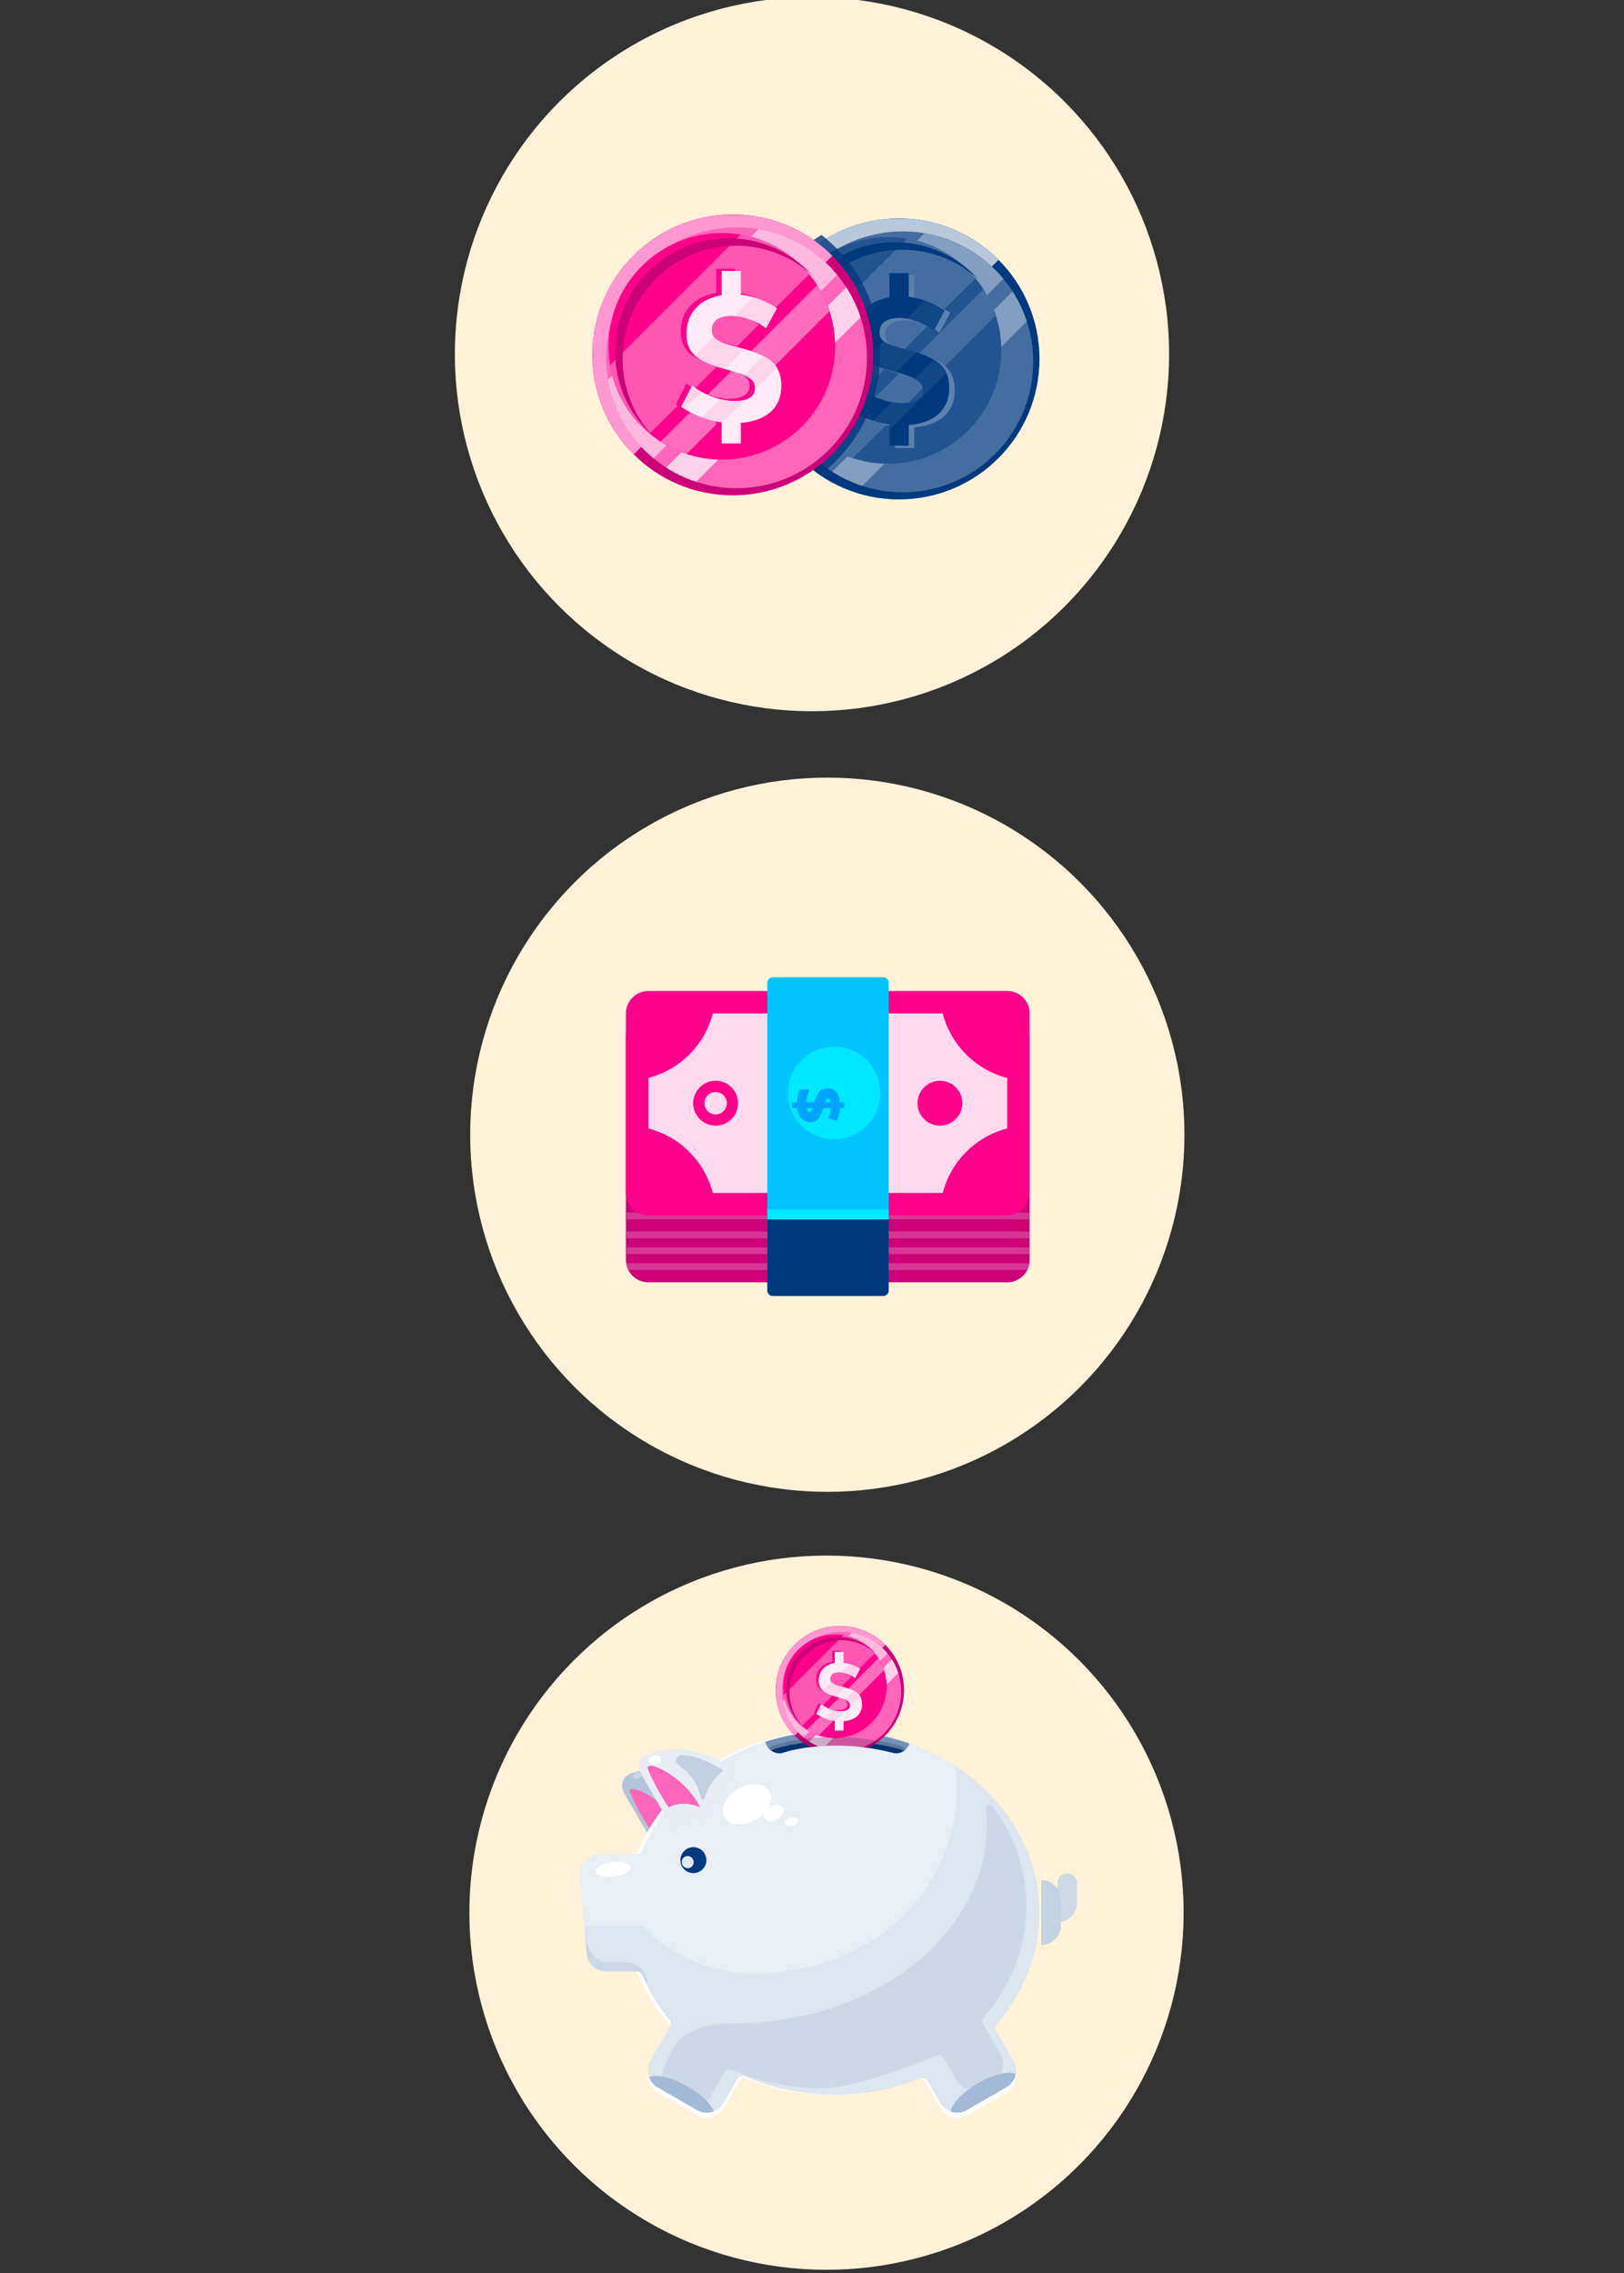 <?xml version="1.0" encoding="UTF-8" standalone="no"?>
<!DOCTYPE svg PUBLIC "-//W3C//DTD SVG 1.1//EN" "http://www.w3.org/Graphics/SVG/1.1/DTD/svg11.dtd">
<svg width="100%" height="100%" viewBox="0 0 2084 2917" version="1.1" xmlns="http://www.w3.org/2000/svg" xmlns:xlink="http://www.w3.org/1999/xlink" xml:space="preserve" xmlns:serif="http://www.serif.com/" style="fill-rule:evenodd;clip-rule:evenodd;stroke-linejoin:round;stroke-miterlimit:2;">
    <rect x="0" y="0" width="2084" height="2917" fill="#333333" stroke="none"/>
    <g transform="matrix(4.167,0,0,4.167,-2229.17,-3254.17)">
        <g id="slide-hero" serif:id="slide hero" transform="matrix(1.03,0,0,0.875,-16.486,781)">
            <rect x="535.564" y="0" width="485.564" height="800" style="fill:none;"/>
            <g transform="matrix(0.971,0,0,1.143,-260.459,3797.03)">
                <g id="circle" transform="matrix(1.027,0,0,1.027,915.582,-4839.2)">
                    <circle cx="150" cy="1583.44" r="107.068" style="fill:rgb(255,242,217);"/>
                    <clipPath id="_clip1">
                        <circle cx="150" cy="1583.44" r="107.068"/>
                    </clipPath>
                    <g clip-path="url(#_clip1)">
                        <g transform="matrix(0.973,0,0,1.313,15.969,-247.59)">
                            <rect x="-3.117" y="1487.81" width="290.818" height="141.663" style="fill:rgb(0,57,126);"/>
                        </g>
                    </g>
                </g>
                <g id="artwork" transform="matrix(1.683,0,0,1.683,867.547,-5164.05)">
                    <g id="coin-2" transform="matrix(2.295,-1.11022e-16,1.11022e-16,2.295,-145.861,-1388.74)">
                        <g transform="matrix(0.718,0,0,0.718,-921.592,299.413)">
                            <circle cx="1454.6" cy="1129.82" r="15.6" style="fill:rgb(0,57,126);"/>
                            <clipPath id="_clip2">
                                <circle cx="1454.6" cy="1129.82" r="15.6"/>
                            </clipPath>
                            <g clip-path="url(#_clip2)">
                                <g transform="matrix(0.975,0,0,0.975,5.495,27.879)">
                                    <path d="M1470.29,1146.22L1502.29,1114.22L1470.29,1114.22L1470.29,1146.22Z" style="fill:rgb(184,200,219);"/>
                                </g>
                            </g>
                        </g>
                        <g transform="matrix(0.762,0,0,0.762,-985.294,249.934)">
                            <circle cx="1454.6" cy="1129.82" r="13.65" style="fill:rgb(68,110,160);"/>
                            <clipPath id="_clip3">
                                <circle cx="1454.6" cy="1129.82" r="13.65"/>
                            </clipPath>
                            <g clip-path="url(#_clip3)">
                                <g transform="matrix(1.085,1.085,-0.841,0.841,885.268,-1332.67)">
                                    <rect x="1392" y="1114" width="6" height="26" style="fill:rgb(130,158,192);"/>
                                </g>
                                <g transform="matrix(0.385,0.385,-0.841,0.841,1867.32,-350.621)">
                                    <rect x="1392" y="1114" width="6" height="26" style="fill:rgb(130,158,192);"/>
                                </g>
                            </g>
                        </g>
                        <g transform="matrix(0.662,0,0,0.662,-841.01,362.002)">
                            <circle cx="1454.6" cy="1129.82" r="13.65" style="fill:rgb(35,84,144);"/>
                            <clipPath id="_clip4">
                                <circle cx="1454.6" cy="1129.82" r="13.65"/>
                            </clipPath>
                            <g clip-path="url(#_clip4)">
                                <g transform="matrix(1.085,1.085,-0.841,0.841,885.268,-1332.67)">
                                    <rect x="1392" y="1114" width="6" height="26" style="fill:rgb(68,110,160);"/>
                                </g>
                                <g transform="matrix(0.385,0.385,-0.841,0.841,1867.32,-350.621)">
                                    <rect x="1392" y="1114" width="6" height="26" style="fill:rgb(68,110,160);"/>
                                </g>
                            </g>
                        </g>
                        <g transform="matrix(0.594,0,0,0.594,-729.344,854.75)">
                            <path d="M1423.78,441.576C1420.72,438.792 1418.81,434.782 1418.81,430.327C1418.81,421.926 1425.63,415.106 1434.03,415.106C1438.48,415.106 1442.49,417.024 1445.28,420.078C1442.57,417.611 1438.97,416.106 1435.03,416.106C1426.63,416.106 1419.81,422.926 1419.81,431.327C1419.81,435.273 1421.31,438.87 1423.78,441.576Z" style="fill:rgb(0,57,126);"/>
                        </g>
                        <g transform="matrix(0.594,0,0,0.594,-755.596,868.717)">
                            <path d="M1480.85,399.225C1481.25,399.268 1481.63,399.336 1482,399.428C1482.71,399.604 1483.38,399.835 1484,400.122C1484.62,400.41 1485.18,400.721 1485.68,401.056L1484.22,403.738C1484.11,403.626 1483.9,403.474 1483.61,403.283C1483.31,403.091 1482.95,402.908 1482.53,402.732C1482.11,402.557 1481.65,402.401 1481.15,402.265C1480.66,402.13 1480.15,402.062 1479.64,402.062C1478.75,402.062 1478.08,402.229 1477.62,402.565C1477.17,402.9 1476.94,403.371 1476.94,403.977C1476.94,404.44 1477.08,404.807 1477.37,405.078C1477.66,405.35 1478.09,405.581 1478.66,405.773C1479.24,405.964 1479.96,406.172 1480.82,406.395C1481.93,406.666 1482.9,406.998 1483.73,407.389C1484.55,407.78 1485.18,408.291 1485.62,408.921C1486.06,409.551 1486.28,410.385 1486.28,411.423C1486.28,412.333 1486.11,413.111 1485.77,413.757C1485.44,414.404 1484.98,414.926 1484.38,415.325C1483.79,415.724 1483.12,416.016 1482.37,416.199C1481.89,416.318 1481.38,416.399 1480.85,416.441L1480.85,419.201L1478.27,419.201L1478.27,416.355C1478,416.316 1477.72,416.268 1477.44,416.211C1476.6,416.036 1475.78,415.784 1475,415.457C1474.22,415.13 1473.5,414.735 1472.85,414.272L1474.31,411.423C1474.45,411.566 1474.7,411.754 1475.07,411.985C1475.44,412.217 1475.89,412.448 1476.41,412.68C1476.94,412.911 1477.51,413.107 1478.14,413.266C1478.76,413.426 1479.39,413.506 1480.03,413.506C1480.92,413.506 1481.6,413.354 1482.06,413.051C1482.53,412.748 1482.76,412.317 1482.76,411.758C1482.76,411.247 1482.57,410.848 1482.21,410.561C1481.84,410.274 1481.33,410.022 1480.67,409.807C1480.02,409.591 1479.25,409.356 1478.35,409.101C1477.28,408.797 1476.39,408.458 1475.67,408.083C1474.95,407.708 1474.42,407.233 1474.07,406.658C1473.71,406.084 1473.54,405.366 1473.54,404.504C1473.54,403.339 1473.82,402.361 1474.37,401.571C1474.92,400.781 1475.66,400.182 1476.6,399.775C1477.13,399.549 1477.68,399.386 1478.27,399.285L1478.27,396.041L1480.85,396.041L1480.85,399.225Z" style="fill:rgb(93,129,173);fill-rule:nonzero;"/>
                        </g>
                        <g transform="matrix(0.594,0,0,0.594,-756.037,868.534)">
                            <path d="M1480.85,399.225C1481.25,399.268 1481.63,399.336 1482,399.428C1482.71,399.604 1483.38,399.835 1484,400.122C1484.62,400.41 1485.18,400.721 1485.68,401.056L1484.22,403.738C1484.11,403.626 1483.9,403.474 1483.61,403.283C1483.31,403.091 1482.95,402.908 1482.53,402.732C1482.11,402.557 1481.65,402.401 1481.15,402.265C1480.66,402.13 1480.15,402.062 1479.64,402.062C1478.75,402.062 1478.08,402.229 1477.62,402.565C1477.17,402.9 1476.94,403.371 1476.94,403.977C1476.94,404.44 1477.08,404.807 1477.37,405.078C1477.66,405.35 1478.09,405.581 1478.66,405.773C1479.24,405.964 1479.96,406.172 1480.82,406.395C1481.93,406.666 1482.9,406.998 1483.73,407.389C1484.55,407.78 1485.18,408.291 1485.62,408.921C1486.06,409.551 1486.28,410.385 1486.28,411.423C1486.28,412.333 1486.11,413.111 1485.77,413.757C1485.44,414.404 1484.98,414.926 1484.38,415.325C1483.79,415.724 1483.12,416.016 1482.37,416.199C1481.89,416.318 1481.38,416.399 1480.85,416.441L1480.85,419.201L1478.27,419.201L1478.27,416.355C1478,416.316 1477.72,416.268 1477.44,416.211C1476.6,416.036 1475.78,415.784 1475,415.457C1474.22,415.13 1473.5,414.735 1472.85,414.272L1474.31,411.423C1474.45,411.566 1474.7,411.754 1475.07,411.985C1475.44,412.217 1475.89,412.448 1476.41,412.68C1476.94,412.911 1477.51,413.107 1478.14,413.266C1478.76,413.426 1479.39,413.506 1480.03,413.506C1480.92,413.506 1481.6,413.354 1482.06,413.051C1482.53,412.748 1482.76,412.317 1482.76,411.758C1482.76,411.247 1482.57,410.848 1482.21,410.561C1481.84,410.274 1481.33,410.022 1480.67,409.807C1480.02,409.591 1479.25,409.356 1478.35,409.101C1477.28,408.797 1476.39,408.458 1475.67,408.083C1474.95,407.708 1474.42,407.233 1474.07,406.658C1473.71,406.084 1473.54,405.366 1473.54,404.504C1473.54,403.339 1473.82,402.361 1474.37,401.571C1474.92,400.781 1475.66,400.182 1476.6,399.775C1477.13,399.549 1477.68,399.386 1478.27,399.285L1478.27,396.041L1480.85,396.041L1480.85,399.225Z" style="fill:rgb(0,57,126);fill-rule:nonzero;"/>
                            <clipPath id="_clip5">
                                <path d="M1480.85,399.225C1481.25,399.268 1481.63,399.336 1482,399.428C1482.71,399.604 1483.38,399.835 1484,400.122C1484.62,400.41 1485.18,400.721 1485.68,401.056L1484.22,403.738C1484.11,403.626 1483.9,403.474 1483.61,403.283C1483.31,403.091 1482.95,402.908 1482.53,402.732C1482.11,402.557 1481.65,402.401 1481.15,402.265C1480.66,402.13 1480.15,402.062 1479.64,402.062C1478.75,402.062 1478.08,402.229 1477.62,402.565C1477.17,402.9 1476.94,403.371 1476.94,403.977C1476.94,404.44 1477.08,404.807 1477.37,405.078C1477.66,405.35 1478.09,405.581 1478.66,405.773C1479.24,405.964 1479.96,406.172 1480.82,406.395C1481.93,406.666 1482.9,406.998 1483.73,407.389C1484.55,407.78 1485.18,408.291 1485.62,408.921C1486.06,409.551 1486.28,410.385 1486.28,411.423C1486.28,412.333 1486.11,413.111 1485.77,413.757C1485.44,414.404 1484.98,414.926 1484.38,415.325C1483.79,415.724 1483.12,416.016 1482.37,416.199C1481.89,416.318 1481.38,416.399 1480.85,416.441L1480.85,419.201L1478.27,419.201L1478.27,416.355C1478,416.316 1477.72,416.268 1477.44,416.211C1476.6,416.036 1475.78,415.784 1475,415.457C1474.22,415.13 1473.5,414.735 1472.85,414.272L1474.31,411.423C1474.45,411.566 1474.7,411.754 1475.07,411.985C1475.44,412.217 1475.89,412.448 1476.41,412.68C1476.94,412.911 1477.51,413.107 1478.14,413.266C1478.76,413.426 1479.39,413.506 1480.03,413.506C1480.92,413.506 1481.6,413.354 1482.06,413.051C1482.53,412.748 1482.76,412.317 1482.76,411.758C1482.76,411.247 1482.57,410.848 1482.21,410.561C1481.84,410.274 1481.33,410.022 1480.67,409.807C1480.02,409.591 1479.25,409.356 1478.35,409.101C1477.28,408.797 1476.39,408.458 1475.67,408.083C1474.95,407.708 1474.42,407.233 1474.07,406.658C1473.71,406.084 1473.54,405.366 1473.54,404.504C1473.54,403.339 1473.82,402.361 1474.37,401.571C1474.92,400.781 1475.66,400.182 1476.6,399.775C1477.13,399.549 1477.68,399.386 1478.27,399.285L1478.27,396.041L1480.85,396.041L1480.85,399.225Z" clip-rule="nonzero"/>
                            </clipPath>
                            <g clip-path="url(#_clip5)">
                                <g transform="matrix(0.485,0.485,-0.938,0.938,1857.13,-1324.67)">
                                    <rect x="1392" y="1114" width="6" height="26" style="fill:rgb(18,71,135);"/>
                                </g>
                                <g transform="matrix(0.288,0.288,-0.938,0.938,2135.96,-1045.84)">
                                    <rect x="1392" y="1114" width="6" height="26" style="fill:rgb(18,71,135);"/>
                                </g>
                            </g>
                        </g>
                    </g>
                    <g id="shadow" transform="matrix(0.594,0,0,0.594,-729.361,868.237)">
                        <path d="M1432.94,453.225C1443.93,461.732 1451,475.046 1451,490C1451,504.954 1443.93,518.268 1432.94,526.775C1420.65,519.143 1412.46,505.52 1412.46,490C1412.46,474.48 1420.65,460.857 1432.94,453.225Z" style="fill:rgb(0,57,126);fill-opacity:0.8;"/>
                    </g>
                    <g id="coin" transform="matrix(2.294,1.11006e-16,-1.11006e-16,2.294,-176.143,-1388.37)">
                        <g transform="matrix(0.718,0,0,0.718,-921.592,299.413)">
                            <circle cx="1454.6" cy="1129.82" r="15.6" style="fill:rgb(204,0,119);"/>
                            <clipPath id="_clip6">
                                <circle cx="1454.6" cy="1129.82" r="15.6"/>
                            </clipPath>
                            <g clip-path="url(#_clip6)">
                                <g transform="matrix(0.975,0,0,0.975,5.495,27.879)">
                                    <path d="M1470.29,1146.22L1502.29,1114.22L1470.29,1114.22L1470.29,1146.22Z" style="fill:rgb(255,152,208);"/>
                                </g>
                            </g>
                        </g>
                        <g transform="matrix(0.762,0,0,0.762,-985.294,249.934)">
                            <circle cx="1454.6" cy="1129.82" r="13.65" style="fill:rgb(255,102,185);"/>
                            <clipPath id="_clip7">
                                <circle cx="1454.6" cy="1129.82" r="13.65"/>
                            </clipPath>
                            <g clip-path="url(#_clip7)">
                                <g transform="matrix(1.085,1.085,-0.841,0.841,885.268,-1332.67)">
                                    <rect x="1392" y="1114" width="6" height="26" style="fill:rgb(255,185,223);"/>
                                </g>
                                <g transform="matrix(0.385,0.385,-0.841,0.841,1867.32,-350.621)">
                                    <rect x="1392" y="1114" width="6" height="26" style="fill:rgb(255,210,235);"/>
                                </g>
                            </g>
                        </g>
                        <g transform="matrix(0.662,0,0,0.662,-841.01,362.002)">
                            <circle cx="1454.6" cy="1129.82" r="13.65" style="fill:rgb(255,0,138);"/>
                            <clipPath id="_clip8">
                                <circle cx="1454.6" cy="1129.82" r="13.65"/>
                            </clipPath>
                            <g clip-path="url(#_clip8)">
                                <g transform="matrix(1.085,1.085,-0.841,0.841,885.268,-1332.67)">
                                    <rect x="1392" y="1114" width="6" height="26" style="fill:rgb(255,87,178);"/>
                                </g>
                                <g transform="matrix(0.385,0.385,-0.841,0.841,1867.32,-350.621)">
                                    <rect x="1392" y="1114" width="6" height="26" style="fill:rgb(255,109,188);"/>
                                </g>
                            </g>
                        </g>
                        <g transform="matrix(0.594,0,0,0.594,-729.344,854.75)">
                            <path d="M1423.78,441.576C1420.72,438.792 1418.81,434.782 1418.81,430.327C1418.81,421.926 1425.63,415.106 1434.03,415.106C1438.48,415.106 1442.49,417.024 1445.28,420.078C1442.57,417.611 1438.97,416.106 1435.03,416.106C1426.63,416.106 1419.81,422.926 1419.81,431.327C1419.81,435.273 1421.31,438.87 1423.78,441.576Z" style="fill:rgb(204,0,119);"/>
                        </g>
                        <g transform="matrix(0.594,0,0,0.594,-756.612,868.502)">
                            <path d="M1480.85,399.225C1481.25,399.268 1481.63,399.336 1482,399.428C1482.71,399.604 1483.38,399.835 1484,400.122C1484.62,400.41 1485.18,400.721 1485.68,401.056L1484.22,403.738C1484.11,403.626 1483.9,403.474 1483.61,403.283C1483.31,403.091 1482.95,402.908 1482.53,402.732C1482.11,402.557 1481.65,402.401 1481.15,402.265C1480.66,402.13 1480.15,402.062 1479.64,402.062C1478.75,402.062 1478.08,402.229 1477.62,402.565C1477.17,402.9 1476.94,403.371 1476.94,403.977C1476.94,404.44 1477.08,404.807 1477.37,405.078C1477.66,405.35 1478.09,405.581 1478.66,405.773C1479.24,405.964 1479.96,406.172 1480.82,406.395C1481.93,406.666 1482.9,406.998 1483.73,407.389C1484.55,407.78 1485.18,408.291 1485.62,408.921C1486.06,409.551 1486.28,410.385 1486.28,411.423C1486.28,412.333 1486.11,413.111 1485.77,413.757C1485.44,414.404 1484.98,414.926 1484.38,415.325C1483.79,415.724 1483.12,416.016 1482.37,416.199C1481.89,416.318 1481.38,416.399 1480.85,416.441L1480.85,419.201L1478.27,419.201L1478.27,416.355C1478,416.316 1477.72,416.268 1477.44,416.211C1476.6,416.036 1475.78,415.784 1475,415.457C1474.22,415.13 1473.5,414.735 1472.85,414.272L1474.31,411.423C1474.45,411.566 1474.7,411.754 1475.07,411.985C1475.44,412.217 1475.89,412.448 1476.41,412.68C1476.94,412.911 1477.51,413.107 1478.14,413.266C1478.76,413.426 1479.39,413.506 1480.03,413.506C1480.92,413.506 1481.6,413.354 1482.06,413.051C1482.53,412.748 1482.76,412.317 1482.76,411.758C1482.76,411.247 1482.57,410.848 1482.21,410.561C1481.84,410.274 1481.33,410.022 1480.67,409.807C1480.02,409.591 1479.25,409.356 1478.35,409.101C1477.28,408.797 1476.39,408.458 1475.67,408.083C1474.95,407.708 1474.42,407.233 1474.07,406.658C1473.71,406.084 1473.54,405.366 1473.54,404.504C1473.54,403.339 1473.82,402.361 1474.37,401.571C1474.92,400.781 1475.66,400.182 1476.6,399.775C1477.13,399.549 1477.68,399.386 1478.27,399.285L1478.27,396.041L1480.85,396.041L1480.85,399.225Z" style="fill:rgb(255,0,138);fill-rule:nonzero;"/>
                        </g>
                        <g transform="matrix(0.594,0,0,0.594,-756.17,868.685)">
                            <path d="M1480.85,399.225C1481.25,399.268 1481.63,399.336 1482,399.428C1482.71,399.604 1483.38,399.835 1484,400.122C1484.62,400.41 1485.18,400.721 1485.68,401.056L1484.22,403.738C1484.11,403.626 1483.9,403.474 1483.61,403.283C1483.31,403.091 1482.95,402.908 1482.53,402.732C1482.11,402.557 1481.65,402.401 1481.15,402.265C1480.66,402.13 1480.15,402.062 1479.64,402.062C1478.75,402.062 1478.08,402.229 1477.62,402.565C1477.17,402.9 1476.94,403.371 1476.94,403.977C1476.94,404.44 1477.08,404.807 1477.37,405.078C1477.66,405.35 1478.09,405.581 1478.66,405.773C1479.24,405.964 1479.96,406.172 1480.82,406.395C1481.93,406.666 1482.9,406.998 1483.73,407.389C1484.55,407.78 1485.18,408.291 1485.62,408.921C1486.06,409.551 1486.28,410.385 1486.28,411.423C1486.28,412.333 1486.11,413.111 1485.77,413.757C1485.44,414.404 1484.98,414.926 1484.38,415.325C1483.79,415.724 1483.12,416.016 1482.37,416.199C1481.89,416.318 1481.38,416.399 1480.85,416.441L1480.85,419.201L1478.27,419.201L1478.27,416.355C1478,416.316 1477.72,416.268 1477.44,416.211C1476.6,416.036 1475.78,415.784 1475,415.457C1474.22,415.13 1473.5,414.735 1472.85,414.272L1474.31,411.423C1474.45,411.566 1474.7,411.754 1475.07,411.985C1475.44,412.217 1475.89,412.448 1476.41,412.68C1476.94,412.911 1477.51,413.107 1478.14,413.266C1478.76,413.426 1479.39,413.506 1480.03,413.506C1480.92,413.506 1481.6,413.354 1482.06,413.051C1482.53,412.748 1482.76,412.317 1482.76,411.758C1482.76,411.247 1482.57,410.848 1482.21,410.561C1481.84,410.274 1481.33,410.022 1480.67,409.807C1480.02,409.591 1479.25,409.356 1478.35,409.101C1477.28,408.797 1476.39,408.458 1475.67,408.083C1474.95,407.708 1474.42,407.233 1474.07,406.658C1473.71,406.084 1473.54,405.366 1473.54,404.504C1473.54,403.339 1473.82,402.361 1474.37,401.571C1474.92,400.781 1475.66,400.182 1476.6,399.775C1477.13,399.549 1477.68,399.386 1478.27,399.285L1478.27,396.041L1480.85,396.041L1480.85,399.225Z" style="fill:rgb(255,235,246);fill-rule:nonzero;"/>
                            <clipPath id="_clip9">
                                <path d="M1480.85,399.225C1481.25,399.268 1481.63,399.336 1482,399.428C1482.71,399.604 1483.38,399.835 1484,400.122C1484.62,400.41 1485.18,400.721 1485.68,401.056L1484.22,403.738C1484.11,403.626 1483.9,403.474 1483.61,403.283C1483.31,403.091 1482.95,402.908 1482.53,402.732C1482.11,402.557 1481.65,402.401 1481.15,402.265C1480.66,402.13 1480.15,402.062 1479.64,402.062C1478.75,402.062 1478.08,402.229 1477.62,402.565C1477.17,402.9 1476.94,403.371 1476.94,403.977C1476.94,404.44 1477.08,404.807 1477.37,405.078C1477.66,405.35 1478.09,405.581 1478.66,405.773C1479.24,405.964 1479.96,406.172 1480.82,406.395C1481.93,406.666 1482.9,406.998 1483.73,407.389C1484.55,407.78 1485.18,408.291 1485.62,408.921C1486.06,409.551 1486.28,410.385 1486.28,411.423C1486.28,412.333 1486.11,413.111 1485.77,413.757C1485.44,414.404 1484.98,414.926 1484.38,415.325C1483.79,415.724 1483.12,416.016 1482.37,416.199C1481.89,416.318 1481.38,416.399 1480.85,416.441L1480.85,419.201L1478.27,419.201L1478.27,416.355C1478,416.316 1477.72,416.268 1477.44,416.211C1476.6,416.036 1475.78,415.784 1475,415.457C1474.22,415.13 1473.5,414.735 1472.85,414.272L1474.31,411.423C1474.45,411.566 1474.7,411.754 1475.07,411.985C1475.44,412.217 1475.89,412.448 1476.41,412.68C1476.94,412.911 1477.51,413.107 1478.14,413.266C1478.76,413.426 1479.39,413.506 1480.03,413.506C1480.92,413.506 1481.6,413.354 1482.06,413.051C1482.53,412.748 1482.76,412.317 1482.76,411.758C1482.76,411.247 1482.57,410.848 1482.21,410.561C1481.84,410.274 1481.33,410.022 1480.67,409.807C1480.02,409.591 1479.25,409.356 1478.35,409.101C1477.28,408.797 1476.39,408.458 1475.67,408.083C1474.95,407.708 1474.42,407.233 1474.07,406.658C1473.71,406.084 1473.54,405.366 1473.54,404.504C1473.54,403.339 1473.82,402.361 1474.37,401.571C1474.92,400.781 1475.66,400.182 1476.6,399.775C1477.13,399.549 1477.68,399.386 1478.27,399.285L1478.27,396.041L1480.85,396.041L1480.85,399.225Z" clip-rule="nonzero"/>
                            </clipPath>
                            <g clip-path="url(#_clip9)">
                                <g transform="matrix(0.485,0.485,-0.938,0.938,1857.6,-1325.77)">
                                    <rect x="1392" y="1114" width="6" height="26" style="fill:rgb(255,213,236);"/>
                                </g>
                                <g transform="matrix(0.288,0.288,-0.938,0.938,2136.43,-1046.93)">
                                    <rect x="1392" y="1114" width="6" height="26" style="fill:rgb(255,213,236);"/>
                                </g>
                            </g>
                        </g>
                    </g>
                </g>
            </g>
            <g transform="matrix(0.971,0,0,1.143,987.007,576.219)">
                <g id="circle1" serif:id="circle" transform="matrix(1.027,0,0,1.027,-364.418,-1780.99)">
                    <circle cx="150" cy="1583.44" r="107.068" style="fill:rgb(255,242,217);"/>
                    <clipPath id="_clip10">
                        <circle cx="150" cy="1583.44" r="107.068"/>
                    </clipPath>
                    <g clip-path="url(#_clip10)">
                        <g transform="matrix(0.973,0,0,1.313,15.969,-247.59)">
                            <rect x="-3.117" y="1487.81" width="290.818" height="141.663" style="fill:rgb(0,57,126);"/>
                        </g>
                    </g>
                </g>
                <g id="artwork1" serif:id="artwork" transform="matrix(-1.86903e-16,1.872,-1.872,-1.86903e-16,1971.6,-378.98)">
                    <g transform="matrix(0,-1,1,0,-1042.76,1295.99)">
                        <path d="M97.276,1153.58L97.276,1146.3C97.276,1145.3 97.677,1144.37 98.357,1143.69C99.037,1143.01 99.967,1142.61 100.966,1142.61L112.035,1142.61L160.003,1142.61C161.002,1142.61 161.932,1143.01 162.612,1143.69C163.292,1144.37 163.693,1145.3 163.693,1146.3L163.693,1157.37L163.693,1160.98L163.693,1168.36L163.693,1172.03L163.693,1175.82L163.693,1183.1C163.693,1184.1 163.292,1185.03 162.612,1185.71C161.932,1186.39 161.002,1186.79 160.003,1186.79L148.934,1186.79L112.035,1186.79L100.966,1186.79C99.967,1186.79 99.037,1186.39 98.357,1185.71C97.677,1185.03 97.276,1184.1 97.276,1183.1L97.276,1175.82L97.276,1164.65L97.276,1160.98L97.276,1157.37L97.276,1153.58Z" style="fill:rgb(204,0,119);"/>
                        <clipPath id="_clip11">
                            <path d="M97.276,1153.58L97.276,1146.3C97.276,1145.3 97.677,1144.37 98.357,1143.69C99.037,1143.01 99.967,1142.61 100.966,1142.61L112.035,1142.61L160.003,1142.61C161.002,1142.61 161.932,1143.01 162.612,1143.69C163.292,1144.37 163.693,1145.3 163.693,1146.3L163.693,1157.37L163.693,1160.98L163.693,1168.36L163.693,1172.03L163.693,1175.82L163.693,1183.1C163.693,1184.1 163.292,1185.03 162.612,1185.71C161.932,1186.39 161.002,1186.79 160.003,1186.79L148.934,1186.79L112.035,1186.79L100.966,1186.79C99.967,1186.79 99.037,1186.39 98.357,1185.71C97.677,1185.03 97.276,1184.1 97.276,1183.1L97.276,1175.82L97.276,1164.65L97.276,1160.98L97.276,1157.37L97.276,1153.58Z"/>
                        </clipPath>
                        <g clip-path="url(#_clip11)">
                            <g transform="matrix(5.55112e-17,0.505,-0.761,0,2609.06,713.912)">
                                <rect x="919.844" y="3211.7" width="2.201" height="98.362" style="fill:rgb(215,54,148);"/>
                            </g>
                            <g transform="matrix(5.55112e-17,0.505,-0.761,0,2609.06,710.798)">
                                <rect x="919.844" y="3211.7" width="2.201" height="98.362" style="fill:rgb(215,54,148);"/>
                            </g>
                            <g transform="matrix(5.55112e-17,0.505,-0.761,0,2609.06,716.517)">
                                <rect x="919.844" y="3211.7" width="2.201" height="98.362" style="fill:rgb(215,54,148);"/>
                            </g>
                            <g transform="matrix(5.55112e-17,0.505,-0.761,0,2609.06,719.123)">
                                <rect x="919.844" y="3211.7" width="2.201" height="98.362" style="fill:rgb(215,54,148);"/>
                            </g>
                        </g>
                    </g>
                    <g transform="matrix(0,-1,1,0,-1053.77,1295.99)">
                        <g transform="matrix(0.594,0,0,0.594,-349.194,-758.759)">
                            <rect x="757.138" y="3218.34" width="101.24" height="52.498" style="fill:rgb(255,218,238);"/>
                        </g>
                        <g transform="matrix(3.795,0,0,3.075,93.481,1137.59)">
                            <path d="M1,8.8L1,5.2C1,4.875 1.106,4.573 1.285,4.351C1.464,4.13 1.709,4 1.972,4L4.889,4L17.528,4C17.791,4 18.036,4.13 18.215,4.351C18.394,4.573 18.5,4.875 18.5,5.2L18.5,8.8L18.5,11.2L18.5,14.8C18.5,15.125 18.394,15.427 18.215,15.649C18.036,15.87 17.791,16 17.528,16L14.611,16L4.889,16L1.972,16C1.709,16 1.464,15.87 1.285,15.649C1.106,15.427 1,15.125 1,14.8L1,8.8ZM14.733,5.2L4.766,5.2C4.415,6.887 3.339,8.215 1.972,8.649L1.972,11.351C3.339,11.785 4.415,13.113 4.766,14.8L14.734,14.8C15.085,13.113 16.161,11.785 17.528,11.351L17.528,8.649C16.161,8.216 15.084,6.887 14.733,5.2ZM9.75,7C11.091,7 12.181,8.344 12.181,10C12.181,11.656 11.091,13 9.75,13C8.409,13 7.319,11.656 7.319,10C7.319,8.344 8.409,7 9.75,7ZM14.611,8.8C15.148,8.8 15.583,9.338 15.583,10C15.583,10.662 15.148,11.2 14.611,11.2C14.075,11.2 13.639,10.662 13.639,10C13.639,9.338 14.075,8.8 14.611,8.8ZM4.889,8.8C5.425,8.8 5.861,9.338 5.861,10C5.861,10.662 5.425,11.2 4.889,11.2C4.352,11.2 3.917,10.662 3.917,10C3.917,9.338 4.352,8.8 4.889,8.8ZM4.889,9.4C4.621,9.4 4.403,9.669 4.403,10C4.403,10.331 4.621,10.6 4.889,10.6C5.157,10.6 5.375,10.331 5.375,10C5.375,9.669 5.157,9.4 4.889,9.4Z" style="fill:rgb(255,0,138);"/>
                        </g>
                    </g>
                    <g transform="matrix(0.594,0,0,0.594,-349.19,-762.54)">
                        <path d="M832.584,3229C833.433,3229 834.121,3229.69 834.121,3230.54C834.121,3236.14 834.121,3255.47 834.121,3261.07C834.121,3261.92 833.433,3262.61 832.584,3262.61C821.845,3262.61 758.14,3262.61 747.4,3262.61C746.552,3262.61 745.864,3261.92 745.864,3261.07C745.864,3255.47 745.864,3236.14 745.864,3230.54C745.864,3229.69 746.552,3229 747.4,3229C758.14,3229 821.845,3229 832.584,3229Z" style="fill:rgb(0,197,255);"/>
                        <clipPath id="_clip12">
                            <path d="M832.584,3229C833.433,3229 834.121,3229.69 834.121,3230.54C834.121,3236.14 834.121,3255.47 834.121,3261.07C834.121,3261.92 833.433,3262.61 832.584,3262.61C821.845,3262.61 758.14,3262.61 747.4,3262.61C746.552,3262.61 745.864,3261.92 745.864,3261.07C745.864,3255.47 745.864,3236.14 745.864,3230.54C745.864,3229.69 746.552,3229 747.4,3229C758.14,3229 821.845,3229 832.584,3229Z"/>
                        </clipPath>
                        <g clip-path="url(#_clip12)">
                            <g transform="matrix(1,0,0,1,0,-0.859)">
                                <rect x="811.786" y="3229" width="22.335" height="35.329" style="fill:rgb(0,57,126);"/>
                            </g>
                            <g transform="matrix(0.126,1.73516e-16,-4.86155e-17,1,707.84,-1.129)">
                                <rect x="811.786" y="3229" width="22.335" height="35.329" style="fill:rgb(0,232,255);"/>
                            </g>
                        </g>
                    </g>
                    <g transform="matrix(0.357,-0.357,0.357,0.357,-1320.33,293.898)">
                        <circle cx="787.993" cy="3226.58" r="15.056" style="fill:rgb(0,232,255);"/>
                    </g>
                    <g transform="matrix(0.319,3.49823e-17,-3.49823e-17,0.319,-93.054,124.38)">
                        <path d="M650.377,3282.18L650.377,3279.54C648.951,3279.51 647.725,3279.37 646.701,3279.14C645.677,3278.9 644.703,3278.58 643.781,3278.19L643.781,3273.15C644.821,3273.61 645.929,3273.98 647.103,3274.25C648.278,3274.53 649.369,3274.71 650.377,3274.79L650.377,3270.74C649.015,3270.34 647.798,3269.87 646.725,3269.31C645.652,3268.76 644.805,3268.04 644.183,3267.16C643.561,3266.27 643.25,3265.13 643.25,3263.72C643.25,3262.39 643.545,3261.28 644.135,3260.4C644.725,3259.52 645.556,3258.83 646.628,3258.36C647.701,3257.88 648.951,3257.59 650.377,3257.5L650.377,3255.23L653.402,3255.23L653.402,3257.46C654.743,3257.53 655.96,3257.71 657.054,3257.99C658.148,3258.28 659.141,3258.61 660.031,3258.98L658.615,3263.39C657.8,3263.04 656.947,3262.76 656.057,3262.55C655.167,3262.33 654.282,3262.19 653.402,3262.11L653.402,3266.09C654.936,3266.55 656.242,3267.04 657.32,3267.56C658.398,3268.08 659.224,3268.74 659.798,3269.54C660.372,3270.34 660.658,3271.39 660.658,3272.68C660.658,3274.47 660.074,3275.97 658.905,3277.21C657.736,3278.45 655.901,3279.21 653.402,3279.47L653.402,3282.18L650.377,3282.18ZM653.402,3274.73C654.046,3274.63 654.52,3274.46 654.826,3274.2C655.132,3273.95 655.285,3273.62 655.285,3273.22C655.285,3272.94 655.228,3272.7 655.116,3272.5C655.003,3272.3 654.81,3272.12 654.536,3271.96C654.263,3271.8 653.885,3271.64 653.402,3271.49L653.402,3274.73ZM650.377,3265.2L650.377,3262.15C649.98,3262.18 649.648,3262.25 649.38,3262.36C649.112,3262.48 648.908,3262.63 648.768,3262.82C648.629,3263.01 648.559,3263.24 648.559,3263.5C648.559,3263.77 648.618,3264 648.736,3264.21C648.854,3264.41 649.047,3264.59 649.315,3264.74C649.584,3264.9 649.938,3265.05 650.377,3265.2Z" style="fill:rgb(0,164,255);fill-rule:nonzero;"/>
                    </g>
                </g>
            </g>
            <g transform="matrix(0.971,0,0,1.143,-877.559,4734.17)">
                <g id="circle2" serif:id="circle" transform="matrix(1.027,0,0,1.027,1555.58,-5179.2)">
                    <circle cx="150" cy="1583.44" r="107.068" style="fill:rgb(255,242,217);"/>
                </g>
                <g id="artwork2" serif:id="artwork" transform="matrix(1.683,0,0,1.683,1507.55,-5504.05)">
                    <g transform="matrix(0.423,0,0,0.426,-739.311,1093.27)">
                        <path d="M2140,142.252C2140,141.141 2139.56,140.076 2138.76,139.291C2137.97,138.506 2136.9,138.065 2135.78,138.065L2135.78,138.065C2133.45,138.065 2131.57,139.939 2131.57,142.252L2131.57,159L2131.57,159C2133.8,159 2135.95,158.118 2137.53,156.547C2139.11,154.977 2140,152.847 2140,150.626C2140,147.748 2140,144.651 2140,142.252Z" style="fill:rgb(206,217,230);"/>
                    </g>
                    <g transform="matrix(0.423,0,0,0.567,-742.281,1075.02)">
                        <path d="M2140,144.345C2140,140.877 2136.22,138.065 2131.57,138.065C2131.57,138.065 2131.57,138.065 2131.57,138.065L2131.57,159L2131.57,159C2136.22,159 2140,156.188 2140,152.719C2140,150.071 2140,146.994 2140,144.345Z" style="fill:rgb(196,210,225);"/>
                    </g>
                    <g transform="matrix(0.514,-0.297,0.297,0.514,-989.391,1698.38)">
                        <path d="M2037,85.305C2037,84.129 2037.52,83.013 2038.42,82.257C2039.32,81.5 2040.51,81.181 2041.67,81.384C2053.26,83.588 2063,93.551 2063,105.5L2037,106L2037,85.305Z" style="fill:rgb(179,196,216);"/>
                        <clipPath id="_clip13">
                            <path d="M2037,85.305C2037,84.129 2037.52,83.013 2038.42,82.257C2039.32,81.5 2040.51,81.181 2041.67,81.384C2053.26,83.588 2063,93.551 2063,105.5L2037,106L2037,85.305Z"/>
                        </clipPath>
                        <g clip-path="url(#_clip13)">
                            <g transform="matrix(0.866,0.5,-0.5,0.866,341.684,-1005.77)">
                                <path d="M2015.74,97.172C2014.54,93.816 2027.23,99.299 2031.81,109C2031.81,109 2027.18,106.523 2022.07,108.971C2022.07,108.971 2017.32,101.606 2015.74,97.172Z" style="fill:rgb(255,102,185);"/>
                            </g>
                        </g>
                    </g>
                    <g>
                        <g transform="matrix(0.544,0,0,0.594,-1010.57,1057.71)">
                            <ellipse cx="2079.74" cy="171.021" rx="68.742" ry="56.021" style="fill:rgb(253,253,254);"/>
                        </g>
                        <g transform="matrix(0.594,0,0,0.486,-1107.98,1086.4)">
                            <path d="M2023,128L1997.49,128C1995.82,128 1994.23,128.855 1993.1,130.356C1991.97,131.858 1991.4,133.87 1991.54,135.903C1992.11,144.294 1993.01,157.411 1993.54,165.309C1993.8,169.091 1996.39,172 1999.49,172L2023,172L2023,128Z" style="fill:rgb(253,253,254);"/>
                        </g>
                        <g transform="matrix(0.297,-0.514,0.304,0.176,-544.144,2191.19)">
                            <path d="M2023,128L1996.95,128C1995.38,128 1993.86,129.062 1992.74,130.951C1991.63,132.841 1991,135.404 1991,138.076L1991,161.924C1991,164.596 1991.63,167.159 1992.74,169.049C1993.86,170.938 1995.38,172 1996.95,172L2023,172L2023,128Z" style="fill:rgb(253,253,254);"/>
                        </g>
                        <g transform="matrix(-0.297,-0.514,-0.304,0.176,786.325,2191.19)">
                            <path d="M2023,128L1996.95,128C1995.38,128 1993.86,129.062 1992.74,130.951C1991.63,132.841 1991,135.404 1991,138.076L1991,161.924C1991,164.596 1991.63,167.159 1992.74,169.049C1993.86,170.938 1995.38,172 1996.95,172L2023,172L2023,128Z" style="fill:rgb(253,253,254);"/>
                        </g>
                    </g>
                    <g transform="matrix(0.594,0,0,0.594,-1109.53,1070.2)">
                        <path d="M2011.58,132C2012.4,132 2013.13,131.506 2013.43,130.751C2022.27,109.302 2045.44,93.979 2072.61,93.979C2107.38,93.979 2135.61,119.081 2135.61,150C2135.61,162.827 2130.75,174.652 2122.58,184.1C2122.02,184.743 2121.93,185.672 2122.36,186.412C2123.95,189.172 2127.63,195.556 2127.63,195.556C2128.42,196.924 2128.64,198.549 2128.23,200.075C2127.82,201.6 2126.82,202.9 2125.45,203.69L2113.25,210.736C2111.88,211.525 2110.26,211.739 2108.73,211.331C2107.2,210.922 2105.91,209.924 2105.12,208.556C2105.12,208.556 2102.61,204.222 2101.24,201.836C2100.73,200.964 2099.66,200.6 2098.73,200.985C2090.77,204.219 2081.93,206.021 2072.61,206.021C2062.74,206.021 2053.4,203.999 2045.08,200.397C2044.15,199.984 2043.05,200.343 2042.54,201.229C2041.06,203.782 2038.31,208.556 2038.31,208.556C2037.52,209.924 2036.22,210.922 2034.69,211.331C2033.16,211.739 2031.54,211.525 2030.17,210.736L2017.97,203.69C2016.6,202.9 2015.6,201.6 2015.19,200.075C2014.79,198.549 2015,196.924 2015.79,195.556C2015.79,195.556 2020.08,188.123 2021.8,185.148C2022.22,184.425 2022.14,183.52 2021.61,182.876C2018.22,178.727 2015.45,174.147 2013.43,169.249C2013.13,168.495 2012.39,168.002 2011.58,168.002C2008.67,168 2002.1,168 2002.1,168C1999,168 1996.41,165.62 1996.15,162.525L1994.15,138.466C1994.01,136.802 1994.57,135.157 1995.7,133.928C1996.84,132.699 1998.43,132 2000.1,132L2011.58,132Z" style="fill:rgb(221,229,238);"/>
                        <clipPath id="_clip14">
                            <path d="M2011.58,132C2012.4,132 2013.13,131.506 2013.43,130.751C2022.27,109.302 2045.44,93.979 2072.61,93.979C2107.38,93.979 2135.61,119.081 2135.61,150C2135.61,162.827 2130.75,174.652 2122.58,184.1C2122.02,184.743 2121.93,185.672 2122.36,186.412C2123.95,189.172 2127.63,195.556 2127.63,195.556C2128.42,196.924 2128.64,198.549 2128.23,200.075C2127.82,201.6 2126.82,202.9 2125.45,203.69L2113.25,210.736C2111.88,211.525 2110.26,211.739 2108.73,211.331C2107.2,210.922 2105.91,209.924 2105.12,208.556C2105.12,208.556 2102.61,204.222 2101.24,201.836C2100.73,200.964 2099.66,200.6 2098.73,200.985C2090.77,204.219 2081.93,206.021 2072.61,206.021C2062.74,206.021 2053.4,203.999 2045.08,200.397C2044.15,199.984 2043.05,200.343 2042.54,201.229C2041.06,203.782 2038.31,208.556 2038.31,208.556C2037.52,209.924 2036.22,210.922 2034.69,211.331C2033.16,211.739 2031.54,211.525 2030.17,210.736L2017.97,203.69C2016.6,202.9 2015.6,201.6 2015.19,200.075C2014.79,198.549 2015,196.924 2015.79,195.556C2015.79,195.556 2020.08,188.123 2021.8,185.148C2022.22,184.425 2022.14,183.52 2021.61,182.876C2018.22,178.727 2015.45,174.147 2013.43,169.249C2013.13,168.495 2012.39,168.002 2011.58,168.002C2008.67,168 2002.1,168 2002.1,168C1999,168 1996.41,165.62 1996.15,162.525L1994.15,138.466C1994.01,136.802 1994.57,135.157 1995.7,133.928C1996.84,132.699 1998.43,132 2000.1,132L2011.58,132Z"/>
                        </clipPath>
                        <g clip-path="url(#_clip14)">
                            <g transform="matrix(1,0,0,1,0,-5)">
                                <path d="M1991.69,158.969L1990.15,136.466C1990.01,134.802 1990.57,133.157 1991.7,131.928C1992.84,130.699 1994.43,130 1996.1,130L2007.58,130C2008.4,130 2009.13,129.506 2009.43,128.751C2018.27,107.302 2041.44,91.979 2068.61,91.979C2083.79,91.979 2097.72,96.762 2108.6,104.723C2109.58,108.57 2110.09,112.559 2110.09,116.648C2110.09,148.107 2084.35,173.648 2046.79,173.648C2034.66,173.648 2021.51,167.656 2013.64,158.988C2013.5,158.901 1991.69,158.969 1991.69,158.969Z" style="fill:rgb(232,237,243);"/>
                            </g>
                            <path d="M2119.15,117.89C2119.09,117.391 2119.38,116.916 2119.85,116.729C2120.31,116.542 2120.85,116.688 2121.15,117.087C2127.76,125.952 2131.61,136.579 2131.61,148C2131.61,160.827 2126.75,172.652 2118.58,182.1C2118.02,182.743 2117.93,183.672 2118.36,184.412C2119.95,187.172 2123.63,193.556 2123.63,193.556C2124.42,194.924 2124.64,196.549 2124.23,198.075C2123.82,199.6 2122.82,200.9 2121.45,201.69L2118.25,203.736C2116.88,204.525 2115.26,204.739 2113.73,204.331C2112.2,203.922 2110.91,202.924 2110.12,201.556L2106.24,194.836C2105.73,193.964 2104.66,193.6 2103.73,193.985C2095.77,197.219 2077.93,204.021 2068.61,204.021C2058.74,204.021 2049.4,201.999 2041.08,198.397C2040.15,197.984 2039.05,198.343 2038.54,199.229C2037.06,201.782 2034.31,206.556 2034.31,206.556C2033.52,207.924 2032.22,208.922 2030.69,209.331C2029.16,209.739 2027.54,209.525 2026.17,208.736L2021.97,206.69C2020.6,205.9 2019.6,204.6 2019.19,203.075C2018.79,201.549 2019,199.924 2019.79,198.556C2019.79,198.556 2022.46,190.364 2025.8,188.148C2029.45,185.722 2033.34,184 2041.71,184C2084.6,184 2119.42,156.667 2119.42,123C2119.42,121.279 2119.33,119.575 2119.15,117.89Z" style="fill:rgb(204,216,229);"/>
                            <g transform="matrix(1.091,0,0,1,-187.782,-3.305)">
                                <path d="M2057.38,103.914C2055.24,104.746 2052.88,103.522 2052.11,101.182C2051.35,98.842 2052.47,96.267 2054.62,95.434C2054.62,95.434 2069.48,89.546 2090.03,95.316C2092.23,95.935 2093.56,98.391 2092.99,100.796C2092.43,103.201 2090.18,104.651 2087.97,104.032C2070.22,99.048 2057.38,103.914 2057.38,103.914Z" style="fill:rgb(115,146,184);"/>
                                <clipPath id="_clip15">
                                    <path d="M2057.38,103.914C2055.24,104.746 2052.88,103.522 2052.11,101.182C2051.35,98.842 2052.47,96.267 2054.62,95.434C2054.62,95.434 2069.48,89.546 2090.03,95.316C2092.23,95.935 2093.56,98.391 2092.99,100.796C2092.43,103.201 2090.18,104.651 2087.97,104.032C2070.22,99.048 2057.38,103.914 2057.38,103.914Z"/>
                                </clipPath>
                                <g clip-path="url(#_clip15)">
                                    <g transform="matrix(1,0,0,1,0,7.502)">
                                        <path d="M2057.38,103.914C2055.24,104.746 2052.88,103.522 2052.11,101.182C2051.35,98.842 2052.47,96.267 2054.62,95.434C2054.62,95.434 2069.48,89.546 2090.03,95.316C2092.23,95.935 2093.56,98.391 2092.99,100.796C2092.43,103.201 2090.18,104.651 2087.97,104.032C2070.22,99.048 2057.38,103.914 2057.38,103.914Z" style="fill:rgb(0,57,126);"/>
                                    </g>
                                </g>
                            </g>
                            <g transform="matrix(0.866,-0.5,0.5,0.866,228.185,1095.39)">
                                <ellipse cx="2082" cy="175.5" rx="12" ry="4.5" style="fill:rgb(163,186,214);"/>
                            </g>
                            <g transform="matrix(0.866,0.5,-0.5,0.866,309.72,-985.608)">
                                <ellipse cx="2082" cy="175.5" rx="12" ry="4.5" style="fill:rgb(163,186,214);"/>
                            </g>
                            <g transform="matrix(0.998,0,0,0.776,4.946,31.632)">
                                <path d="M2014,180.999C2014,178.636 2013.27,176.37 2011.97,174.7C2010.67,173.029 2008.91,172.091 2007.08,172.091C2001.34,172.091 1994.13,172.091 1994.13,172.091L1994.13,181L2014,181L2014,180.999Z" style="fill:rgb(204,215,229);"/>
                            </g>
                            <g transform="matrix(1,0,0,1,2.27374e-13,-9)">
                                <path d="M1995.44,162.959C1995.44,162.959 1995.31,174.091 2002.8,174.091L1994.13,174.091L1995.44,162.959Z" style="fill:rgb(204,215,229);"/>
                            </g>
                        </g>
                    </g>
                    <g id="coin1" serif:id="coin" transform="matrix(1.048,5.07228e-17,-5.07228e-17,1.048,-6.186,-45.382)">
                        <g transform="matrix(0.718,0,0,0.718,-921.592,299.413)">
                            <circle cx="1454.6" cy="1129.82" r="15.6" style="fill:rgb(204,0,119);"/>
                            <clipPath id="_clip16">
                                <circle cx="1454.6" cy="1129.82" r="15.6"/>
                            </clipPath>
                            <g clip-path="url(#_clip16)">
                                <g transform="matrix(0.975,0,0,0.975,5.495,27.879)">
                                    <path d="M1470.29,1146.22L1502.29,1114.22L1470.29,1114.22L1470.29,1146.22Z" style="fill:rgb(255,152,208);"/>
                                </g>
                            </g>
                        </g>
                        <g transform="matrix(0.762,0,0,0.762,-985.294,249.934)">
                            <circle cx="1454.6" cy="1129.82" r="13.65" style="fill:rgb(255,102,185);"/>
                            <clipPath id="_clip17">
                                <circle cx="1454.6" cy="1129.82" r="13.65"/>
                            </clipPath>
                            <g clip-path="url(#_clip17)">
                                <g transform="matrix(1.085,1.085,-0.841,0.841,885.268,-1332.67)">
                                    <rect x="1392" y="1114" width="6" height="26" style="fill:rgb(255,185,223);"/>
                                </g>
                                <g transform="matrix(0.385,0.385,-0.841,0.841,1867.32,-350.621)">
                                    <rect x="1392" y="1114" width="6" height="26" style="fill:rgb(255,210,235);"/>
                                </g>
                            </g>
                        </g>
                        <g transform="matrix(0.662,0,0,0.662,-841.01,362.002)">
                            <circle cx="1454.6" cy="1129.82" r="13.65" style="fill:rgb(255,0,138);"/>
                            <clipPath id="_clip18">
                                <circle cx="1454.6" cy="1129.82" r="13.65"/>
                            </clipPath>
                            <g clip-path="url(#_clip18)">
                                <g transform="matrix(1.085,1.085,-0.841,0.841,885.268,-1332.67)">
                                    <rect x="1392" y="1114" width="6" height="26" style="fill:rgb(255,87,178);"/>
                                </g>
                                <g transform="matrix(0.385,0.385,-0.841,0.841,1867.32,-350.621)">
                                    <rect x="1392" y="1114" width="6" height="26" style="fill:rgb(255,109,188);"/>
                                </g>
                            </g>
                        </g>
                        <g transform="matrix(0.594,0,0,0.594,-729.344,854.75)">
                            <path d="M1423.78,441.576C1420.72,438.792 1418.81,434.782 1418.81,430.327C1418.81,421.926 1425.63,415.106 1434.03,415.106C1438.48,415.106 1442.49,417.024 1445.28,420.078C1442.57,417.611 1438.97,416.106 1435.03,416.106C1426.63,416.106 1419.81,422.926 1419.81,431.327C1419.81,435.273 1421.31,438.87 1423.78,441.576Z" style="fill:rgb(204,0,119);"/>
                        </g>
                        <g transform="matrix(0.594,0,0,0.594,-756.612,868.502)">
                            <path d="M1480.85,399.225C1481.25,399.268 1481.63,399.336 1482,399.428C1482.71,399.604 1483.38,399.835 1484,400.122C1484.62,400.41 1485.18,400.721 1485.68,401.056L1484.22,403.738C1484.11,403.626 1483.9,403.474 1483.61,403.283C1483.31,403.091 1482.95,402.908 1482.53,402.732C1482.11,402.557 1481.65,402.401 1481.15,402.265C1480.66,402.13 1480.15,402.062 1479.64,402.062C1478.75,402.062 1478.08,402.229 1477.62,402.565C1477.17,402.9 1476.94,403.371 1476.94,403.977C1476.94,404.44 1477.08,404.807 1477.37,405.078C1477.66,405.35 1478.09,405.581 1478.66,405.773C1479.24,405.964 1479.96,406.172 1480.82,406.395C1481.93,406.666 1482.9,406.998 1483.73,407.389C1484.55,407.78 1485.18,408.291 1485.62,408.921C1486.06,409.551 1486.28,410.385 1486.28,411.423C1486.28,412.333 1486.11,413.111 1485.77,413.757C1485.44,414.404 1484.98,414.926 1484.38,415.325C1483.79,415.724 1483.12,416.016 1482.37,416.199C1481.89,416.318 1481.38,416.399 1480.85,416.441L1480.85,419.201L1478.27,419.201L1478.27,416.355C1478,416.316 1477.72,416.268 1477.44,416.211C1476.6,416.036 1475.78,415.784 1475,415.457C1474.22,415.13 1473.5,414.735 1472.85,414.272L1474.31,411.423C1474.45,411.566 1474.7,411.754 1475.07,411.985C1475.44,412.217 1475.89,412.448 1476.41,412.68C1476.94,412.911 1477.51,413.107 1478.14,413.266C1478.76,413.426 1479.39,413.506 1480.03,413.506C1480.92,413.506 1481.6,413.354 1482.06,413.051C1482.53,412.748 1482.76,412.317 1482.76,411.758C1482.76,411.247 1482.57,410.848 1482.21,410.561C1481.84,410.274 1481.33,410.022 1480.67,409.807C1480.02,409.591 1479.25,409.356 1478.35,409.101C1477.28,408.797 1476.39,408.458 1475.67,408.083C1474.95,407.708 1474.42,407.233 1474.07,406.658C1473.71,406.084 1473.54,405.366 1473.54,404.504C1473.54,403.339 1473.82,402.361 1474.37,401.571C1474.92,400.781 1475.66,400.182 1476.6,399.775C1477.13,399.549 1477.68,399.386 1478.27,399.285L1478.27,396.041L1480.85,396.041L1480.85,399.225Z" style="fill:rgb(255,0,138);fill-rule:nonzero;"/>
                        </g>
                        <g transform="matrix(0.594,0,0,0.594,-756.17,868.685)">
                            <path d="M1480.85,399.225C1481.25,399.268 1481.63,399.336 1482,399.428C1482.71,399.604 1483.38,399.835 1484,400.122C1484.62,400.41 1485.18,400.721 1485.68,401.056L1484.22,403.738C1484.11,403.626 1483.9,403.474 1483.61,403.283C1483.31,403.091 1482.95,402.908 1482.53,402.732C1482.11,402.557 1481.65,402.401 1481.15,402.265C1480.66,402.13 1480.15,402.062 1479.64,402.062C1478.75,402.062 1478.08,402.229 1477.62,402.565C1477.17,402.9 1476.94,403.371 1476.94,403.977C1476.94,404.44 1477.08,404.807 1477.37,405.078C1477.66,405.35 1478.09,405.581 1478.66,405.773C1479.24,405.964 1479.96,406.172 1480.82,406.395C1481.93,406.666 1482.9,406.998 1483.73,407.389C1484.55,407.78 1485.18,408.291 1485.62,408.921C1486.06,409.551 1486.28,410.385 1486.28,411.423C1486.28,412.333 1486.11,413.111 1485.77,413.757C1485.44,414.404 1484.98,414.926 1484.38,415.325C1483.79,415.724 1483.12,416.016 1482.37,416.199C1481.89,416.318 1481.38,416.399 1480.85,416.441L1480.85,419.201L1478.27,419.201L1478.27,416.355C1478,416.316 1477.72,416.268 1477.44,416.211C1476.6,416.036 1475.78,415.784 1475,415.457C1474.22,415.13 1473.5,414.735 1472.85,414.272L1474.31,411.423C1474.45,411.566 1474.7,411.754 1475.07,411.985C1475.44,412.217 1475.89,412.448 1476.41,412.68C1476.94,412.911 1477.51,413.107 1478.14,413.266C1478.76,413.426 1479.39,413.506 1480.03,413.506C1480.92,413.506 1481.6,413.354 1482.06,413.051C1482.53,412.748 1482.76,412.317 1482.76,411.758C1482.76,411.247 1482.57,410.848 1482.21,410.561C1481.84,410.274 1481.33,410.022 1480.67,409.807C1480.02,409.591 1479.25,409.356 1478.35,409.101C1477.28,408.797 1476.39,408.458 1475.67,408.083C1474.95,407.708 1474.42,407.233 1474.07,406.658C1473.71,406.084 1473.54,405.366 1473.54,404.504C1473.54,403.339 1473.82,402.361 1474.37,401.571C1474.92,400.781 1475.66,400.182 1476.6,399.775C1477.13,399.549 1477.68,399.386 1478.27,399.285L1478.27,396.041L1480.85,396.041L1480.85,399.225Z" style="fill:rgb(255,235,246);fill-rule:nonzero;"/>
                            <clipPath id="_clip19">
                                <path d="M1480.85,399.225C1481.25,399.268 1481.63,399.336 1482,399.428C1482.71,399.604 1483.38,399.835 1484,400.122C1484.62,400.41 1485.18,400.721 1485.68,401.056L1484.22,403.738C1484.11,403.626 1483.9,403.474 1483.61,403.283C1483.31,403.091 1482.95,402.908 1482.53,402.732C1482.11,402.557 1481.65,402.401 1481.15,402.265C1480.66,402.13 1480.15,402.062 1479.64,402.062C1478.75,402.062 1478.08,402.229 1477.62,402.565C1477.17,402.9 1476.94,403.371 1476.94,403.977C1476.94,404.44 1477.08,404.807 1477.37,405.078C1477.66,405.35 1478.09,405.581 1478.66,405.773C1479.24,405.964 1479.96,406.172 1480.82,406.395C1481.93,406.666 1482.9,406.998 1483.73,407.389C1484.55,407.78 1485.18,408.291 1485.62,408.921C1486.06,409.551 1486.28,410.385 1486.28,411.423C1486.28,412.333 1486.11,413.111 1485.77,413.757C1485.44,414.404 1484.98,414.926 1484.38,415.325C1483.79,415.724 1483.12,416.016 1482.37,416.199C1481.89,416.318 1481.38,416.399 1480.85,416.441L1480.85,419.201L1478.27,419.201L1478.27,416.355C1478,416.316 1477.72,416.268 1477.44,416.211C1476.6,416.036 1475.78,415.784 1475,415.457C1474.22,415.13 1473.5,414.735 1472.85,414.272L1474.31,411.423C1474.45,411.566 1474.7,411.754 1475.07,411.985C1475.44,412.217 1475.89,412.448 1476.41,412.68C1476.94,412.911 1477.51,413.107 1478.14,413.266C1478.76,413.426 1479.39,413.506 1480.03,413.506C1480.92,413.506 1481.6,413.354 1482.06,413.051C1482.53,412.748 1482.76,412.317 1482.76,411.758C1482.76,411.247 1482.57,410.848 1482.21,410.561C1481.84,410.274 1481.33,410.022 1480.67,409.807C1480.02,409.591 1479.25,409.356 1478.35,409.101C1477.28,408.797 1476.39,408.458 1475.67,408.083C1474.95,407.708 1474.42,407.233 1474.07,406.658C1473.71,406.084 1473.54,405.366 1473.54,404.504C1473.54,403.339 1473.82,402.361 1474.37,401.571C1474.92,400.781 1475.66,400.182 1476.6,399.775C1477.13,399.549 1477.68,399.386 1478.27,399.285L1478.27,396.041L1480.85,396.041L1480.85,399.225Z" clip-rule="nonzero"/>
                            </clipPath>
                            <g clip-path="url(#_clip19)">
                                <g transform="matrix(0.485,0.485,-0.938,0.938,1857.6,-1325.77)">
                                    <rect x="1392" y="1114" width="6" height="26" style="fill:rgb(255,213,236);"/>
                                </g>
                                <g transform="matrix(0.288,0.288,-0.938,0.938,2136.43,-1046.93)">
                                    <rect x="1392" y="1114" width="6" height="26" style="fill:rgb(255,213,236);"/>
                                </g>
                            </g>
                        </g>
                    </g>
                    <g id="coin-mask" serif:id="coin mask" transform="matrix(1,0,0,1,0,-5.346)">
                        <g transform="matrix(0.648,0,0,0.594,-1221.07,1077.35)">
                            <path d="M2057.38,103.914C2055.24,104.746 2052.88,103.522 2052.11,101.182C2051.35,98.842 2052.47,96.267 2054.62,95.434C2054.62,95.434 2069.48,89.546 2090.03,95.316C2092.23,95.935 2093.56,98.391 2092.99,100.796C2092.43,103.201 2090.18,104.651 2087.97,104.032C2070.22,99.048 2057.38,103.914 2057.38,103.914Z" style="fill:rgb(0,24,54);fill-opacity:0.2;"/>
                        </g>
                        <g transform="matrix(0.594,0,0,0.594,-1109.53,1070.2)">
                            <path d="M2095.85,106.921C2100.76,108.657 2105.37,110.927 2109.58,113.65C2109.92,115.943 2110.09,118.279 2110.09,120.648C2110.09,152.107 2084.35,177.648 2046.79,177.648C2034.66,177.648 2021.51,171.656 2013.64,162.988C2013.54,162.924 2001.68,162.944 1995.44,162.959L1994.15,147.466C1994.01,145.802 1994.57,144.157 1995.7,142.928C1996.84,141.699 1998.43,141 2000.1,141L2012.94,141C2014.7,136.387 2017.12,132.044 2020.1,128.058C2021.47,126.215 2032.58,130.766 2032.58,130.766L2041.19,117.305C2042.33,116.614 2039.5,111.326 2040.69,110.702C2044.02,108.959 2047.54,107.48 2051.22,106.297C2051.26,106.491 2051.31,106.685 2051.38,106.877C2052.21,109.217 2054.79,110.441 2057.13,109.609C2057.13,109.609 2071.14,104.742 2090.51,109.727C2092.76,110.308 2095.07,109.066 2095.85,106.921Z" style="fill:rgb(233,238,244);"/>
                        </g>
                        <g transform="matrix(0.594,0,0,0.594,-1111.29,1076.59)">
                            <circle cx="2032" cy="132" r="4" style="fill:rgb(0,57,126);"/>
                        </g>
                        <g transform="matrix(0.514,-0.297,0.297,0.514,-992.802,1690.64)">
                            <ellipse cx="2062" cy="129.5" rx="8" ry="5.5" style="fill:white;"/>
                        </g>
                        <g transform="matrix(0.395,-0.054,0.033,0.242,-737.734,1236.69)">
                            <ellipse cx="2062" cy="129.5" rx="8" ry="5.5" style="fill:white;"/>
                        </g>
                        <g transform="matrix(0.21,-0.126,0.126,0.21,-338.96,1379)">
                            <ellipse cx="2062" cy="129.5" rx="8" ry="5.5" style="fill:white;"/>
                        </g>
                        <g transform="matrix(0.142,-0.038,0.038,0.142,-184.105,1207.95)">
                            <ellipse cx="2062" cy="129.5" rx="8" ry="5.5" style="fill:white;"/>
                        </g>
                    </g>
                    <g transform="matrix(0.514,-0.297,0.297,0.514,-986.314,1694.82)">
                        <path d="M2037,85.305C2037,84.129 2037.52,83.013 2038.42,82.257C2039.32,81.5 2040.51,81.181 2041.67,81.384C2050.81,83.123 2058.81,89.693 2061.77,98.258C2062.57,100.547 2061.9,98.881 2061.9,101.402L2037,106L2037,85.305Z" style="fill:rgb(232,237,243);"/>
                    </g>
                    <g transform="matrix(0.594,0,0,0.594,-1109.96,1075.25)">
                        <path d="M2015.74,97.172C2014.54,93.816 2027.23,99.299 2031.81,109C2031.81,109 2027.18,106.523 2022.07,108.971C2022.07,108.971 2017.32,101.606 2015.74,97.172Z" style="fill:rgb(255,102,185);"/>
                    </g>
                    <g transform="matrix(0.594,0,0,0.594,-1109.53,1070.2)">
                        <path d="M2024.44,104.51C2023.82,104.097 2023.55,103.324 2023.77,102.611C2023.99,101.899 2024.65,101.416 2025.4,101.424C2029.93,101.642 2031.81,102.634 2037.84,105.699C2037.97,105.765 2038.06,105.889 2038.08,106.032C2038.1,106.175 2038.05,106.32 2037.95,106.422C2036.51,107.856 2034,109.588 2032.41,114.864C2032.35,115.052 2032.18,115.182 2031.99,115.185C2031.79,115.188 2031.61,115.064 2031.55,114.878C2030.57,112.156 2029.86,108.008 2024.44,104.51Z" style="fill:rgb(194,208,224);"/>
                    </g>
                    <g transform="matrix(0.142,-0.038,0.038,0.142,-209.054,1191.28)">
                        <ellipse cx="2062" cy="129.5" rx="8" ry="5.5" style="fill:white;"/>
                    </g>
                    <g transform="matrix(0.103,-0.028,0.028,0.103,-130.551,1178.59)">
                        <ellipse cx="2062" cy="129.5" rx="8" ry="5.5" style="fill:rgb(204,215,229);"/>
                    </g>
                    <g transform="matrix(0.132,-0.035,0.052,0.196,-184.237,1196.8)">
                        <ellipse cx="2062" cy="129.5" rx="8" ry="5.5" style="fill:rgb(227,233,241);"/>
                    </g>
                </g>
            </g>
        </g>
        <g id="artwork3" serif:id="artwork">
        </g>
        <g id="artwork4" serif:id="artwork">
        </g>
        <g id="artwork5" serif:id="artwork">
        </g>
        <g id="analysis">
        </g>
    </g>
</svg>
